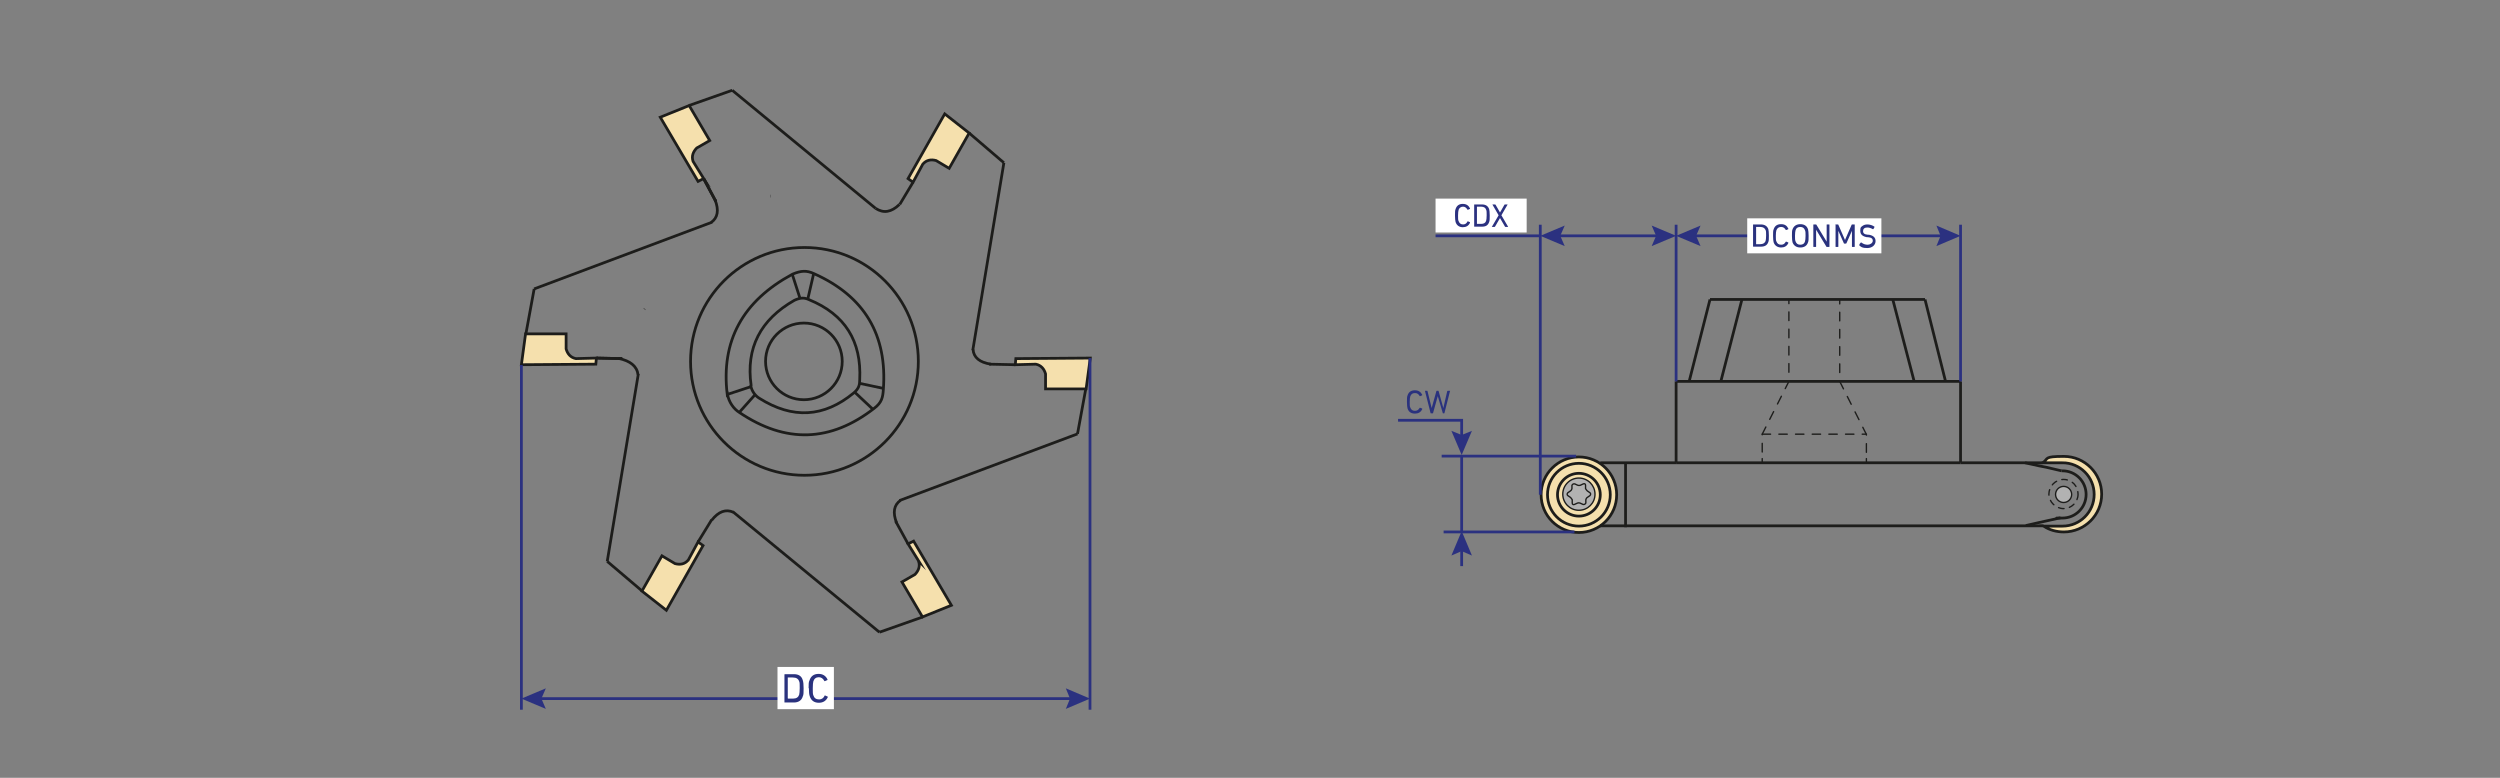 <?xml version="1.0" encoding="UTF-8"?>
<svg xmlns="http://www.w3.org/2000/svg" version="1.1" viewBox="0 0 900 280">
  <rect x="0" y="0" width="900" height="280" fill="#808080" stroke="none"/>
  <!-- Generator: Adobe Illustrator 29.1.0, SVG Export Plug-In . SVG Version: 2.1.0 Build 142)  -->
  <defs>
    <style>
      .st0 {
        fill: #b2b2b2;
      }

      .st0, .st1, .st2, .st3, .st4, .st5, .st6, .st7 {
        stroke: #1d1d1b;
      }

      .st0, .st1, .st2, .st3, .st5 {
        stroke-width: .5px;
      }

      .st0, .st8, .st9, .st4, .st5, .st6, .st7 {
        stroke-miterlimit: 10;
      }

      .st1 {
        stroke-dasharray: 3.1 3.1;
      }

      .st1, .st2, .st8, .st3, .st9, .st5, .st6 {
        fill: none;
      }

      .st1, .st2, .st3 {
        stroke-linejoin: round;
      }

      .st1, .st2, .st3, .st5 {
        stroke-linecap: round;
      }

      .st2 {
        stroke-dasharray: 3;
      }

      .st8 {
        stroke: #ffed00;
      }

      .st10 {
        fill: #2a327e;
      }

      .st11 {
        fill: #2b3180;
      }

      .st12 {
        isolation: isolate;
      }

      .st9 {
        stroke: #2b3180;
      }

      .st13 {
        fill: #fff;
      }

      .st4, .st7 {
        fill: #f5e0ad;
      }

      .st5 {
        stroke-dasharray: 2;
      }

      .st7 {
        mix-blend-mode: color;
      }
    </style>
  </defs>
  <g class="st12">
    <g id="_Слой_1" data-name="Слой_1">
      <path class="st8" d="M2218.5-412.7"/>
      <path class="st8" d="M2194-427.7"/>
      <g>
        <g>
          <line class="st6" x1="603.4" y1="137.3" x2="705.8" y2="137.3"/>
          <line class="st6" x1="603.4" y1="166.6" x2="603.4" y2="137.3"/>
          <line class="st6" x1="705.8" y1="166.6" x2="705.8" y2="137.3"/>
          <polyline class="st6" points="603.4 166.6 634.4 166.6 671.9 166.6 705.8 166.6"/>
          <line class="st6" x1="615.6" y1="107.8" x2="693" y2="107.8"/>
          <line class="st6" x1="608.1" y1="137.3" x2="615.6" y2="107.8"/>
          <line class="st6" x1="619.5" y1="137.3" x2="627.1" y2="107.8"/>
          <line class="st6" x1="700.4" y1="137.3" x2="693" y2="107.8"/>
          <line class="st6" x1="689.1" y1="137.3" x2="681.4" y2="107.8"/>
          <g>
            <line class="st3" x1="644" y1="107.8" x2="644" y2="109.3"/>
            <polyline class="st1" points="644 112.3 644 137.3 634.4 156.3 634.4 163.5"/>
            <line class="st3" x1="634.4" y1="165.1" x2="634.4" y2="166.6"/>
          </g>
          <g>
            <line class="st3" x1="662.3" y1="107.9" x2="662.3" y2="109.4"/>
            <polyline class="st1" points="662.3 112.4 662.3 137.3 671.9 156.4 671.9 163.6"/>
            <line class="st3" x1="671.9" y1="165.1" x2="671.9" y2="166.6"/>
          </g>
          <line class="st2" x1="634.4" y1="156.3" x2="671.9" y2="156.3"/>
          <g>
            <circle class="st4" cx="568.4" cy="178.1" r="13.6"/>
            <circle class="st4" cx="568.4" cy="178.1" r="11.3"/>
            <circle class="st4" cx="568.4" cy="178.1" r="7.7"/>
          </g>
          <g>
            <circle class="st0" cx="568.4" cy="177.9" r="5.8"/>
            <path class="st0" d="M570.8,174.7v1.2c.2.3.4.6.6.8l1,.7c.3.2.3.7,0,1l-1,.7c-.3.2-.4.5-.5.8v1.2c-.2.4-.6.6-1,.5l-1.1-.5c-.3-.1-.6-.1-.9,0l-1.1.5c-.4.2-.8,0-.8-.5v-1.2c-.2-.3-.4-.6-.6-.8l-1-.7c-.3-.2-.3-.7,0-1l1-.7c.3-.2.4-.5.5-.8v-1.2c.2-.4.6-.6,1-.5l1.1.5c.3.1.6.1.9,0l1.1-.5c.4-.2.8,0,.8.5Z"/>
          </g>
          <polyline class="st6" points="576.1 166.6 585.2 166.6 603.4 166.6"/>
          <polyline class="st6" points="705.8 166.6 724 166.6 729 166.6 734.6 166.6 735.4 166.6"/>
          <polyline class="st6" points="576 189.3 576.1 189.3 584.8 189.3 728.2 189.3 734.7 189.3 735.7 189.3"/>
          <polyline class="st6" points="585.2 166.6 585.2 189.3 585.2 189.8"/>
          <polyline class="st6" points="729 166.6 734 167.7 736.6 168.2 742.1 169.5"/>
          <polyline class="st6" points="729.3 189.2 734.1 188.1 736.4 187.6 741.8 186.4"/>
          <path class="st5" d="M748.1,177.9c0,2.9-2.4,5.2-5.2,5.2s-5.3-2.4-5.3-5.2,2.3-5.3,5.3-5.3,5.2,2.4,5.2,5.3Z"/>
          <circle class="st0" cx="742.9" cy="178" r="2.9"/>
          <path class="st6" d="M742.1,169.5c.1,0,.3,0,.4,0,4.7,0,8.5,3.8,8.5,8.5s-3.8,8.5-8.5,8.5-.5,0-.7,0"/>
          <path class="st7" d="M742.5,166.6c6.3,0,11.4,5.1,11.4,11.4s-5.1,11.4-11.4,11.4h-6.8c2.1,1.4,4.6,2.1,7.3,2.1,7.5,0,13.6-6.1,13.6-13.6s-6.1-13.6-13.6-13.6-5.4.8-7.6,2.3h7.1Z"/>
        </g>
        <line class="st9" x1="554.5" y1="178.1" x2="554.5" y2="80.9"/>
        <line class="st9" x1="603.4" y1="137.3" x2="603.4" y2="80.9"/>
        <g>
          <line class="st9" x1="609.4" y1="84.9" x2="699.9" y2="84.9"/>
          <polygon class="st11" points="612.2 88.6 610.6 84.9 612.2 81.2 603.4 84.9 612.2 88.6"/>
          <polygon class="st11" points="697.1 88.6 698.6 84.9 697.1 81.2 705.8 84.9 697.1 88.6"/>
        </g>
        <g>
          <line class="st9" x1="560.5" y1="84.9" x2="597.5" y2="84.9"/>
          <polygon class="st11" points="563.3 88.6 561.7 84.9 563.3 81.2 554.5 84.9 563.3 88.6"/>
          <polygon class="st11" points="594.6 88.6 596.2 84.9 594.6 81.2 603.4 84.9 594.6 88.6"/>
        </g>
        <g>
          <rect class="st13" x="516.8" y="71.5" width="32.8" height="12.2"/>
          <g>
            <path class="st11" d="M523.8,77.6c0-1.1,0-1.9.2-2.3.4-1.3,1.3-1.9,2.6-1.9s2.1.6,2.6,1.6c0,0,0,.1,0,.2l-.7.3c0,0-.1,0-.2,0-.4-.7-.9-1.1-1.6-1.1s-1.4.4-1.6,1.2c-.1.3-.2,1-.2,2s0,1.7.2,2c.3.8.8,1.2,1.6,1.2s1.3-.4,1.6-1.1c0,0,0,0,.2,0l.7.3c0,0,0,0,0,.2-.5,1.1-1.4,1.6-2.6,1.6s-2.2-.6-2.6-1.9c-.1-.4-.2-1.2-.2-2.3Z"/>
            <path class="st11" d="M530.7,73.7c0,0,0-.1.1-.1h2.7c1.4,0,2.2.6,2.6,1.7.1.4.2,1.2.2,2.3s0,1.9-.2,2.3c-.4,1.2-1.2,1.7-2.6,1.7h-2.7c0,0-.1,0-.1-.1v-7.9ZM531.7,80.6s0,0,0,0h1.5c1,0,1.6-.4,1.8-1.1.1-.3.2-1,.2-2s0-1.7-.2-2c-.2-.7-.8-1.1-1.8-1.1h-1.5s0,0,0,0v6Z"/>
            <path class="st11" d="M542,81.7c0,0-.1,0-.2-.1l-1.8-3.1h0l-1.8,3.1c0,0-.1.1-.2.1h-.9c0,0-.1,0,0-.1l2.4-4.1-2.2-3.8c0,0,0-.1,0-.1h.9c0,0,.1,0,.2.1l1.6,2.8h0l1.6-2.8c0,0,0-.1.2-.1h.9c0,0,.1,0,0,.1l-2.2,3.8,2.4,4.1c0,0,0,.1,0,.1h-.9Z"/>
          </g>
        </g>
        <line class="st9" x1="516.8" y1="84.9" x2="554.5" y2="84.9"/>
        <line class="st9" x1="705.8" y1="137.3" x2="705.8" y2="80.9"/>
        <g>
          <rect class="st13" x="629" y="78.6" width="48.3" height="12.6"/>
          <g>
            <path class="st10" d="M631.1,80.9c0,0,0-.1.1-.1h2.7c1.4,0,2.3.6,2.7,1.7.1.4.2,1.2.2,2.3s0,1.9-.2,2.3c-.4,1.2-1.3,1.7-2.7,1.7h-2.7c0,0-.1,0-.1-.1v-7.9ZM632.2,87.9s0,0,0,0h1.5c1,0,1.6-.4,1.9-1.1.1-.3.2-1,.2-2s0-1.7-.2-2c-.3-.7-.9-1.1-1.9-1.1h-1.5s0,0,0,0v6Z"/>
            <path class="st10" d="M638.3,84.9c0-1.1,0-1.9.2-2.3.4-1.3,1.3-1.9,2.7-1.9s2.1.6,2.6,1.6c0,0,0,.1,0,.2l-.7.3c0,0-.1,0-.2,0-.4-.7-.9-1.1-1.7-1.1s-1.4.4-1.7,1.2c-.1.3-.2,1-.2,2s0,1.7.2,2c.3.8.8,1.2,1.7,1.2s1.3-.4,1.7-1.1c0,0,0,0,.2,0l.7.3c0,0,0,0,0,.2-.5,1.1-1.4,1.6-2.6,1.6s-2.3-.6-2.7-1.9c-.1-.4-.2-1.2-.2-2.3Z"/>
            <path class="st10" d="M645.3,87.2c-.1-.4-.2-1.2-.2-2.3s0-1.9.2-2.3c.4-1.2,1.4-1.9,2.8-1.9s2.4.6,2.8,1.9c.1.4.2,1.2.2,2.3s0,1.9-.2,2.3c-.4,1.3-1.4,1.9-2.8,1.9s-2.4-.7-2.8-1.9ZM649.8,86.9c.1-.4.2-1,.2-2s0-1.6-.2-2c-.3-.8-.8-1.2-1.7-1.2s-1.5.4-1.7,1.2c-.1.4-.2,1-.2,2s0,1.6.2,2c.3.8.8,1.2,1.7,1.2s1.5-.4,1.7-1.2Z"/>
            <path class="st10" d="M652.8,80.9c0,0,0-.1.1-.1h.8c0,0,.2,0,.2.1l3.7,6.1h0v-6.1c0,0,0-.1.1-.1h.8c0,0,.1,0,.1.1v7.9c0,0,0,.1-.1.1h-.8c0,0-.2,0-.2-.1l-3.7-6.1h0v6.1c0,0,0,.1-.1.1h-.8c0,0-.1,0-.1-.1v-7.9Z"/>
            <path class="st10" d="M660.7,80.9c0,0,0-.1.1-.1h.8c0,0,.2,0,.2.1l2.4,5.5h0l2.4-5.5c0,0,0-.1.2-.1h.8c0,0,.1,0,.1.1v7.9c0,0,0,.1-.1.1h-.8c0,0-.1,0-.1-.1v-5.7h0l-2,4.5c0,0-.1.1-.2.1h-.5c-.1,0-.2,0-.2-.1l-2-4.5h0v5.7c0,0,0,.1-.1.1h-.8c0,0-.1,0-.1-.1v-7.9Z"/>
            <path class="st10" d="M669.4,88.1c0,0,0-.1,0-.2l.5-.6c0,0,.1,0,.2,0,.7.6,1.5.8,2.3.8s1.8-.6,1.8-1.4-.5-1.2-1.7-1.3h-.4c-1.6-.3-2.4-1-2.4-2.3s.2-1.3.7-1.7c.5-.4,1.1-.6,1.9-.6s1.8.3,2.5.8c0,0,0,.1,0,.2l-.4.7c0,0-.1,0-.2,0-.7-.4-1.3-.6-2-.6-1,0-1.5.5-1.5,1.3s.5,1.2,1.7,1.3h.4c1.6.3,2.4,1,2.4,2.3s-1.1,2.5-3,2.5-2.2-.4-2.9-1Z"/>
          </g>
        </g>
        <line class="st9" x1="526.2" y1="164.2" x2="526.2" y2="191.7"/>
        <line class="st9" x1="567.4" y1="164.2" x2="519" y2="164.2"/>
        <line class="st9" x1="566.8" y1="191.5" x2="519.7" y2="191.5"/>
        <g>
          <line class="st9" x1="526.2" y1="197.2" x2="526.2" y2="203.8"/>
          <polygon class="st11" points="522.5 200 526.2 198.4 529.9 200 526.2 191.2 522.5 200"/>
        </g>
        <g>
          <path class="st10" d="M506.5,144.7c0-1.1,0-1.9.2-2.3.4-1.3,1.3-1.9,2.7-1.9,1.2,0,2.1.6,2.6,1.6,0,0,0,.1,0,.2l-.7.3c0,0-.1,0-.2,0-.4-.7-.9-1.1-1.7-1.1-.9,0-1.4.4-1.7,1.2-.1.3-.2,1-.2,2s0,1.7.2,2c.3.8.8,1.2,1.7,1.2.8,0,1.3-.4,1.7-1.1,0,0,0,0,.2,0l.7.3c0,0,0,0,0,.2-.5,1.1-1.4,1.6-2.6,1.6-1.4,0-2.3-.6-2.7-1.9-.1-.4-.2-1.2-.2-2.3Z"/>
          <path class="st10" d="M519.5,148.8c0,0-.1,0-.1-.1l-1.8-6.1h0l-1.7,6.1c0,0,0,.1-.1.1h-.7c0,0-.1,0-.1-.1l-2-7.9c0,0,0-.1,0-.1h.8c0,0,.1,0,.1.1l1.5,6.1h0l1.7-6.1c0,0,0-.1.1-.1h.6c0,0,.1,0,.1.1l1.7,6.1h0l1.4-6.1c0,0,0-.1.2-.1h.8c0,0,.1,0,0,.1l-2,7.9c0,0,0,.1-.1.1h-.7Z"/>
        </g>
        <g>
          <polyline class="st9" points="503.3 151.3 526.2 151.3 526.2 157.9"/>
          <polygon class="st11" points="522.5 155.1 526.2 156.6 529.9 155.1 526.2 163.8 522.5 155.1"/>
        </g>
      </g>
      <g>
        <path class="st4" d="M253.3,64.3l-2,1-13.6-23.1,10.4-4.2,7.4,12.6-4.7,2.7c-1.3,1.4-1.9,2.9-1.3,4.8l3.9,6.3Z"/>
        <line class="st6" x1="253.3" y1="64.3" x2="257.7" y2="72.5"/>
        <line class="st6" x1="277.2" y1="70.6" x2="277.3" y2="70.6"/>
        <line class="st6" x1="263.6" y1="32.5" x2="315.2" y2="75"/>
        <line class="st6" x1="257.7" y1="72.5" x2="253.3" y2="64.3"/>
        <path class="st6" d="M256,80.1c2.4-1.7,2.9-4.4,1.4-8.2"/>
        <line class="st6" x1="192.3" y1="104" x2="189.3" y2="120.3"/>
        <line class="st6" x1="214.7" y1="128.9" x2="224" y2="129.1"/>
        <line class="st6" x1="232" y1="111.3" x2="232.1" y2="111.2"/>
        <line class="st6" x1="192.3" y1="104" x2="256.3" y2="80"/>
        <line class="st6" x1="224" y1="129.1" x2="214.7" y2="128.9"/>
        <path class="st6" d="M229.7,134.9c-.4-3.1-2.8-5-7.1-5.9"/>
        <line class="st6" x1="218.6" y1="202.1" x2="231.2" y2="212.8"/>
        <line class="st6" x1="218.6" y1="202.1" x2="229.8" y2="134.6"/>
        <line class="st6" x1="256.2" y1="187.1" x2="251.3" y2="195.1"/>
        <path class="st6" d="M264,184.4c-2.7-1.2-5.3-.3-7.8,2.9"/>
        <line class="st6" x1="316.6" y1="227.6" x2="332.2" y2="222.1"/>
        <line class="st6" x1="316.6" y1="227.6" x2="263.8" y2="184.2"/>
        <line class="st6" x1="322.4" y1="187.6" x2="326.9" y2="195.8"/>
        <path class="st6" d="M324.2,180.1c-2.4,1.7-2.9,4.4-1.4,8.2"/>
        <line class="st6" x1="387.9" y1="156.2" x2="390.9" y2="139.9"/>
        <line class="st6" x1="387.9" y1="156.2" x2="323.8" y2="180.2"/>
        <line class="st6" x1="356.1" y1="131.1" x2="365.5" y2="131.3"/>
        <path class="st6" d="M350.3,125.8c.2,2.9,2.4,4.7,6.4,5.3"/>
        <path class="st4" d="M328.7,65.6l-1.8-1.3,13.2-23.3,8.8,6.9-7.2,12.7-4.7-2.8c-1.9-.5-3.5-.2-4.8,1.3l-3.5,6.5Z"/>
        <line class="st6" x1="361.4" y1="58.6" x2="350.2" y2="126.1"/>
        <line class="st6" x1="323.9" y1="73.6" x2="328.7" y2="65.6"/>
        <path class="st6" d="M315.2,75c2.9,1.9,5.7,1.4,8.6-1.4"/>
        <g>
          <circle class="st6" cx="289.6" cy="130.1" r="41"/>
          <circle class="st6" cx="289.4" cy="130.1" r="13.8"/>
          <path class="st6" d="M261.8,142c-2.3-19.2,5.5-33.6,23.5-43.3,3.1-1.3,5.1-1.4,7.7-.2,18.2,8.1,26.5,22.1,25,41.8-.2,2.7-.5,4.6-3.3,6.7-15.7,12.2-31.9,12.7-48.5,1.5-2-1.2-3.9-3.8-4.3-6.6Z"/>
          <path class="st6" d="M270.4,138.7c-1.9-13.4,3.3-23.6,15.6-30.6,2.2-1,3.6-1,5.3-.2,12.9,5.3,18.9,14.9,18.2,28.8,0,1.9-.3,3.2-2.2,4.8-10.7,8.8-22,9.4-33.9,1.9-1.4-.8-2.8-2.6-3.1-4.5Z"/>
          <line class="st6" x1="285.2" y1="98.7" x2="288" y2="107.4"/>
          <line class="st6" x1="292.9" y1="98.6" x2="290.8" y2="107.7"/>
          <line class="st6" x1="309.4" y1="138" x2="317.9" y2="139.8"/>
          <line class="st6" x1="307.6" y1="141.1" x2="314.3" y2="147.4"/>
          <line class="st6" x1="271.9" y1="142" x2="266" y2="148.6"/>
          <line class="st6" x1="270.3" y1="139.2" x2="261.8" y2="142"/>
        </g>
        <line class="st6" x1="263.6" y1="32.5" x2="248" y2="38"/>
        <line class="st6" x1="361.4" y1="58.6" x2="348.9" y2="47.9"/>
        <path class="st4" d="M372.9,131.1l-7.4.2.2-2.2,26.8-.2-1.5,11.1h-14.6c0,0,0-5.4,0-5.4-.5-1.8-1.6-3.1-3.5-3.5Z"/>
        <path class="st4" d="M330.8,202.1l-3.9-6.3,2-1,13.6,23.1-10.4,4.2-7.4-12.6s4.7-2.7,4.7-2.7c1.3-1.4,1.9-2.9,1.3-4.8Z"/>
        <path class="st4" d="M247.8,201.6l3.5-6.5,1.8,1.3-13.2,23.3-8.8-6.9,7.2-12.7,4.7,2.8c1.9.5,3.5.2,4.8-1.3Z"/>
        <path class="st4" d="M207.3,129.1l7.4-.2-.2,2.2-26.8.2,1.5-11.1h14.6c0,0,0,5.4,0,5.4.5,1.8,1.6,3.1,3.5,3.5Z"/>
        <g>
          <line class="st9" x1="193.7" y1="251.5" x2="386.5" y2="251.5"/>
          <polygon class="st11" points="196.5 255.2 194.9 251.5 196.5 247.8 187.7 251.5 196.5 255.2"/>
          <polygon class="st11" points="383.7 255.2 385.2 251.5 383.7 247.8 392.4 251.5 383.7 255.2"/>
        </g>
        <line class="st9" x1="187.7" y1="131.4" x2="187.7" y2="255.5"/>
        <line class="st9" x1="392.4" y1="128.9" x2="392.4" y2="255.5"/>
        <g>
          <rect class="st13" x="279.9" y="240.1" width="20.3" height="15.2"/>
          <g>
            <path class="st10" d="M282.4,242.9c0-.1,0-.1.1-.2h3.3c1.7,0,2.8.7,3.2,2.2.2.6.3,1.5.3,2.9,0,1.4,0,2.4-.3,2.9-.4,1.4-1.5,2.2-3.2,2.2h-3.3c-.1,0-.1,0-.1-.1v-9.8ZM283.7,251.5c0,0,0,0,0,0h1.8c1.2,0,1.9-.5,2.2-1.4.1-.4.2-1.2.2-2.4,0-1.2,0-2.1-.2-2.4-.3-.9-1-1.4-2.3-1.4h-1.8c0,0,0,0,0,0v7.5Z"/>
            <path class="st10" d="M291.1,247.8c0-1.4,0-2.3.3-2.8.5-1.6,1.6-2.4,3.3-2.4,1.5,0,2.6.7,3.2,2,0,0,0,.1,0,.2l-.9.4c-.1,0-.2,0-.2,0-.5-.9-1.1-1.4-2-1.4-1,0-1.7.5-2,1.5-.1.4-.2,1.2-.2,2.5,0,1.3,0,2.1.2,2.5.3,1,1,1.5,2.1,1.5.9,0,1.6-.5,2-1.4,0-.1.1-.1.2,0l.9.4c0,0,0,.1,0,.2-.6,1.3-1.7,2-3.2,2-1.7,0-2.8-.8-3.3-2.4-.2-.5-.3-1.5-.3-2.9Z"/>
          </g>
        </g>
      </g>
    </g>
  </g>
</svg>